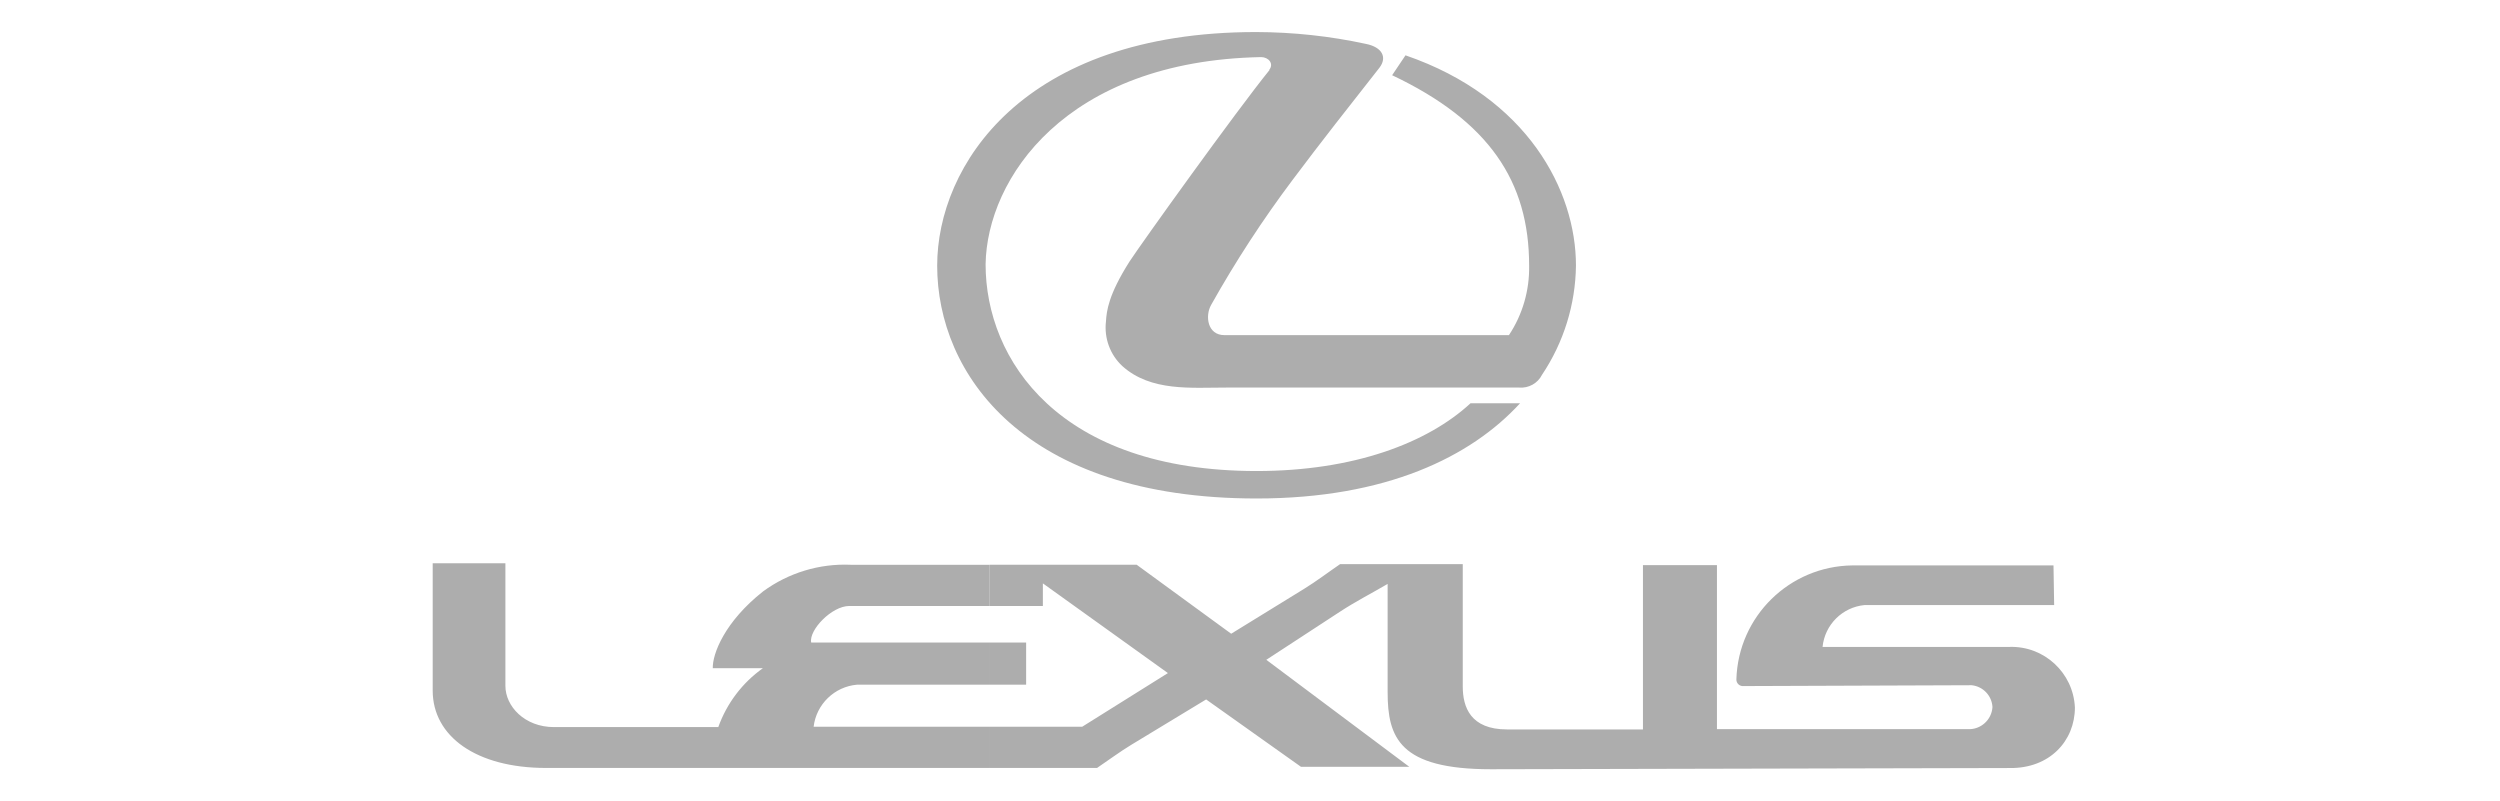<svg width="156" height="50" viewBox="0 0 156 50" fill="none" xmlns="http://www.w3.org/2000/svg">
<path fill-rule="evenodd" clip-rule="evenodd" d="M79.224 4.362C77.136 6.939 71.176 15.25 70.476 16.329C69.17 18.393 69.053 19.39 69.012 20.055C68.89 21.099 69.269 22.137 70.039 22.848C71.817 24.441 74.319 24.184 76.535 24.184H94.788C95.383 24.236 95.954 23.922 96.223 23.385C97.576 21.367 98.31 19 98.34 16.573C98.34 11.908 95.33 6.076 87.703 3.452L86.869 4.694C92.916 7.563 95.418 11.319 95.418 16.573C95.447 18.113 95.01 19.629 94.158 20.912H76.401C75.34 20.912 75.188 19.711 75.573 19.029C77.095 16.317 78.792 13.71 80.658 11.226C82.448 8.835 84.221 6.59 86.076 4.228C86.577 3.575 86.245 2.945 85.242 2.741C82.985 2.251 80.687 2.006 78.378 2C63.799 2 58.48 10.363 58.48 16.579C58.48 23.303 63.851 31.106 78.413 31.106C86.501 31.106 91.791 28.505 94.852 25.164H91.761C89.085 27.636 84.49 29.392 78.413 29.392C66.079 29.392 61.501 22.458 61.501 16.486C61.589 11.156 66.47 3.802 78.693 3.563C79.153 3.563 79.515 3.971 79.194 4.368L79.224 4.362Z" fill="#ADADAD"/>
<path fill-rule="evenodd" clip-rule="evenodd" d="M123.035 42.758C123.741 42.834 124.289 43.406 124.33 44.117C124.283 44.922 123.595 45.54 122.79 45.499H107.138V35.265H102.52V45.517H94.046C91.749 45.517 91.276 44.117 91.276 42.834V35.2H83.625C82.873 35.714 82.144 36.273 81.363 36.752L76.826 39.545L70.93 35.241H61.757V37.813H65.075V36.402L72.878 42L67.53 45.348H61.757V47.919H68.457C69.175 47.435 69.857 46.922 70.597 46.473L75.263 43.645L81.182 47.849H87.941L79.018 41.172L83.59 38.186C84.564 37.545 85.591 37.02 86.588 36.437V43.184C86.588 46.03 87.317 48.001 93.043 48.001L125.391 47.925C127.893 47.966 129.474 46.234 129.474 44.146C129.374 41.983 127.555 40.297 125.391 40.367H113.728C113.868 38.979 114.964 37.889 116.352 37.755H128.179L128.138 35.282H115.577C111.658 35.335 108.474 38.46 108.351 42.373C108.334 42.601 108.503 42.793 108.725 42.811C108.754 42.811 108.783 42.811 108.812 42.811L123.047 42.758H123.035ZM61.757 42.724V40.094H64.031V42.724H61.757ZM61.756 35.242H53.096C51.131 35.154 49.201 35.743 47.615 36.904C45.218 38.799 44.454 40.799 44.477 41.697H47.603C46.32 42.607 45.352 43.89 44.821 45.371H34.575C32.727 45.371 31.537 44.065 31.537 42.8V35.148H27V43.091C27 45.949 29.718 47.92 34.074 47.92H61.756V45.348H50.77C50.939 43.943 52.07 42.846 53.481 42.724H61.756V40.094H50.618C50.461 39.324 51.895 37.813 52.997 37.813H61.745V35.242H61.756Z" fill="#ADADAD"/>
</svg>
